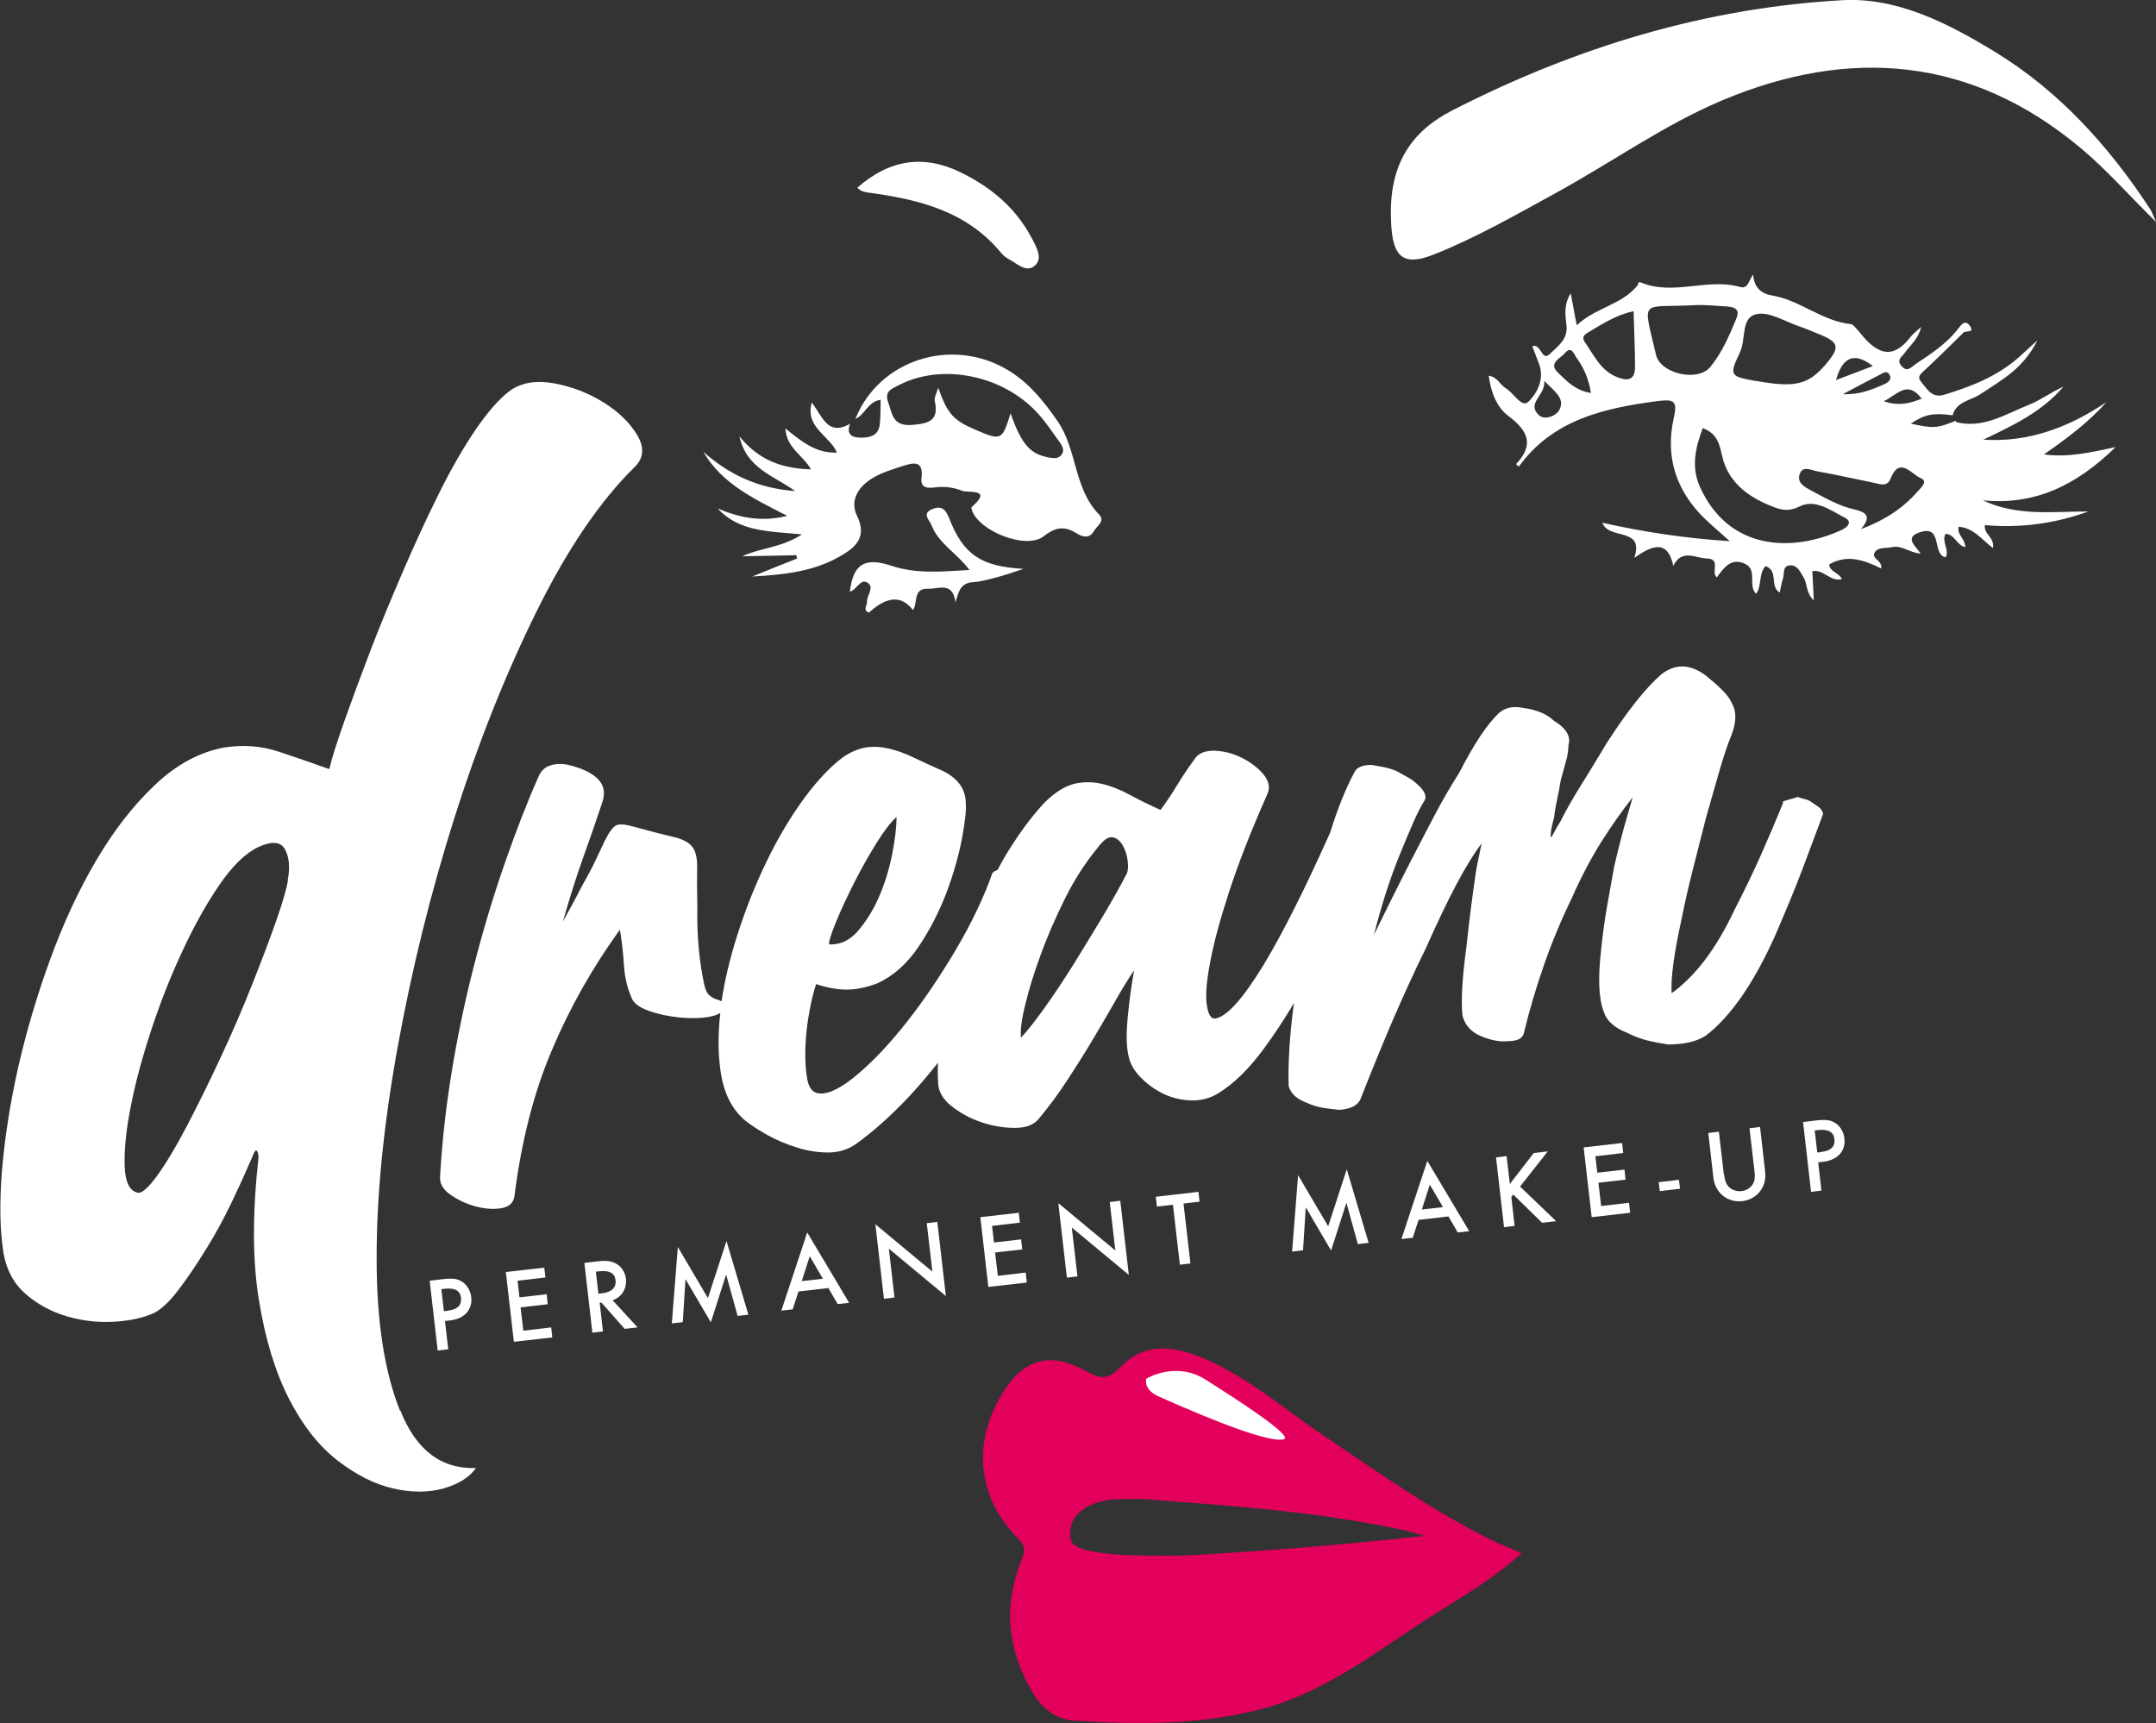 <svg xmlns="http://www.w3.org/2000/svg" id="Livello_2" data-name="Livello 2" viewBox="0 0 118.32 94.56"><rect x="0" y="0" width="118.32" height="94.56" fill="#333333" stroke="none"/><defs><style>      .cls-1 {        fill: #fff;      }      .cls-1, .cls-2 {        stroke-width: 0px;      }      .cls-2 {        fill: #e3005d;      }    </style></defs><g id="Livello_1-2" data-name="Livello 1"><g><g><g><path class="cls-1" d="m24.6,74.05l-.58.07-.44-3.83.66-.08c.59-.07.83-.04,1.1.12.28.17.48.5.52.85.08.7-.37,1.2-1.17,1.29l-.27.03.18,1.56Zm-.03-2.12c.54-.06.77-.29.73-.71-.05-.39-.34-.55-.89-.49l-.19.02.14,1.21.21-.02Z"></path><path class="cls-1" d="m28.4,70.28l.11.92,1.49-.17.06.55-1.49.17.15,1.28,1.53-.18.06.55-2.11.24-.44-3.83,2.11-.24.06.54-1.53.18Z"></path><path class="cls-1" d="m34.99,72.85l-.71.08-1.27-1.44h-.1s.18,1.58.18,1.58l-.58.07-.44-3.83.68-.08c.49-.06.78-.03,1.04.11.3.15.52.48.56.84.06.54-.23,1.01-.73,1.18l1.37,1.49Zm-1.96-1.87c.53-.06.8-.31.75-.72-.04-.39-.34-.55-.87-.49l-.21.02.14,1.21.18-.02Z"></path><path class="cls-1" d="m37.19,68.42l1.66,2.82,1.02-3.13,1.2,4.04-.59.07-.63-2.27-.84,2.62-1.39-2.37-.15,2.36-.6.07.33-4.21Z"></path><path class="cls-1" d="m43.82,70.88l-.32.98-.62.07,1.42-4.29,2.3,3.86-.63.07-.51-.88-1.64.19Zm.62-1.94l-.44,1.37,1.16-.13-.72-1.23Z"></path><path class="cls-1" d="m48.04,67.19l3.13,2.6-.31-2.66.58-.07.47,4.07-3.13-2.6.31,2.68-.58.07-.47-4.09Z"></path><path class="cls-1" d="m54.44,67.27l.11.92,1.49-.17.06.55-1.49.17.15,1.28,1.53-.18.06.55-2.11.24-.44-3.83,2.11-.24.06.54-1.53.18Z"></path><path class="cls-1" d="m58.08,66.03l3.13,2.6-.31-2.66.58-.07.47,4.07-3.13-2.6.31,2.68-.58.07-.47-4.09Z"></path><path class="cls-1" d="m65.33,69.34l-.58.07-.38-3.29-.88.1-.06-.54,2.34-.27.06.54-.88.1.38,3.29Z"></path><path class="cls-1" d="m71.23,64.48l1.66,2.82,1.02-3.13,1.2,4.04-.59.07-.63-2.27-.84,2.62-1.39-2.37-.15,2.36-.6.07.33-4.21Z"></path><path class="cls-1" d="m77.85,66.95l-.32.98-.62.07,1.42-4.29,2.3,3.86-.63.07-.51-.88-1.64.19Zm.62-1.94l-.44,1.37,1.16-.13-.72-1.23Z"></path><path class="cls-1" d="m84.17,63.28l.77-.09-1.52,1.93,1.98,1.9-.77.09-1.58-1.55-.11.13.18,1.59-.58.07-.44-3.83.58-.07.18,1.53,1.31-1.7Z"></path><path class="cls-1" d="m87.55,63.44l.11.92,1.49-.17.06.55-1.49.17.15,1.28,1.53-.18.06.55-2.11.24-.44-3.83,2.11-.24.06.55-1.53.18Z"></path><path class="cls-1" d="m92.14,64.75l.06.49-1.11.13-.06-.49,1.11-.13Z"></path><path class="cls-1" d="m94.61,64.41c.04.34.09.5.2.65.17.23.46.34.76.31.3-.03.56-.22.67-.47.07-.17.08-.34.04-.67l-.27-2.31.58-.07.28,2.46c.1.83-.44,1.51-1.25,1.61-.82.09-1.49-.45-1.59-1.28l-.28-2.46.58-.07.27,2.31Z"></path><path class="cls-1" d="m99.97,65.34l-.58.07-.44-3.83.65-.08c.59-.07.83-.04,1.1.12.28.17.48.5.52.85.08.7-.37,1.2-1.17,1.29l-.27.03.18,1.56Zm-.03-2.12c.54-.06.78-.29.73-.71-.04-.39-.34-.55-.89-.49l-.19.02.14,1.21.21-.02Z"></path></g><g><path class="cls-1" d="m21.95,77.42c-.86-2.16-1.29-4.97-1.28-8.44,0-3.46.39-7.31,1.16-11.55.77-4.24,1.8-8.4,3.09-12.49,1.29-4.08,2.79-7.86,4.5-11.33,1.71-3.47,3.52-6.13,5.43-8,.48-.48.52-1.06.12-1.73-.4-.67-1.01-1.27-1.84-1.79-.83-.52-1.74-.87-2.71-1.05-.98-.18-1.79-.05-2.43.4-.59.44-1.22,1.16-1.91,2.17-.68,1.01-1.36,2.19-2.03,3.55-.67,1.35-1.33,2.79-1.98,4.3-.65,1.51-1.25,2.96-1.78,4.35-.53,1.39-1,2.66-1.4,3.79-.4,1.14-.68,2.01-.82,2.61-.89-.32-1.82-.64-2.78-.96-.97-.32-1.97-.39-3.02-.22-1.35.26-2.62.95-3.79,2.07-1.18,1.12-2.24,2.49-3.2,4.12-.96,1.63-1.8,3.44-2.53,5.44-.73,2-1.31,3.98-1.76,5.95-.44,1.97-.73,3.84-.88,5.61-.14,1.77-.12,3.29.08,4.54.16.94.57,1.69,1.22,2.26.65.56,1.4.97,2.25,1.22.85.25,1.72.35,2.59.3.87-.05,1.61-.21,2.22-.49.4-.21.85-.63,1.33-1.27.49-.64.99-1.38,1.5-2.21.52-.83.99-1.7,1.42-2.6.43-.9.81-1.74,1.15-2.53.08-.22.15-.32.2-.3.06.02.1.14.12.35-.34,3.07-.34,5.69.02,7.86.35,2.17.91,3.98,1.66,5.44.75,1.46,1.64,2.58,2.66,3.37,1.02.79,2.04,1.3,3.05,1.53,1.01.23,1.93.23,2.75,0,.82-.23,1.42-.6,1.79-1.12-1.91.06-3.29-.99-4.15-3.16Zm-6.15-29.11c-.06.43-.27,1.16-.63,2.19-.36,1.03-.8,2.19-1.32,3.5-.52,1.31-1.09,2.65-1.74,4.03-.64,1.38-1.26,2.63-1.85,3.76-.59,1.13-1.14,2.05-1.64,2.74-.51.7-.87,1-1.09.92-.44-.11-.67-.61-.69-1.52-.02-.9.09-1.99.35-3.27.25-1.28.63-2.67,1.12-4.16.49-1.49,1.06-2.93,1.7-4.3.64-1.38,1.31-2.58,2.02-3.62.71-1.04,1.41-1.73,2.12-2.08.76-.35,1.25-.32,1.49.11.23.43.29.99.15,1.7Z"></path><path class="cls-1" d="m99.87,44.34c-.07-.06-.15-.11-.24-.17-.09-.06-.19-.13-.3-.21-.1-.05-.21-.09-.31-.11-.1-.02-.22-.06-.36-.11l-.81.24v.1c-.38.93-.79,1.89-1.22,2.86-.43.97-.92,1.98-1.46,3.03-.98,2.09-2.13,3.6-3.43,4.54-.06-.79.12-2.12.53-4.01.19-.94.4-1.88.64-2.81.24-.93.48-1.89.73-2.87.28-.99.53-1.85.74-2.58s.42-1.36.63-1.87c.28-.72.3-1.3.05-1.74-.09-.22-.24-.44-.45-.66-.21-.22-.46-.45-.74-.68-.95-.85-1.85-.94-2.7-.28-.87.76-1.86,2.01-2.98,3.75-.55.92-1.05,1.73-1.48,2.42-.43.69-.79,1.34-1.09,1.93-.14.21-.24.39-.31.53-.07.14-.13.25-.19.32-.05-.13,0-.5.17-1.11.03-.3.09-.62.16-.96.08-.34.14-.69.2-1.06.07-.24.13-.47.19-.69.06-.22.11-.42.16-.59.04-.2.06-.37.07-.5,0-.13.01-.23.04-.3.05-.43-.23-.83-.83-1.19-.22-.21-.48-.37-.77-.48-.29-.11-.59-.19-.89-.22-.58-.13-1.04-.03-1.4.31-.62.6-1.34,1.68-2.15,3.26-.48.75-.93,1.53-1.36,2.35-.43.82-.87,1.66-1.3,2.5-.43.84-.81,1.6-1.15,2.28-.33.68-.62,1.26-.86,1.75.43-1.7.91-3.17,1.42-4.41.28-.69.53-1.28.74-1.76.21-.48.42-.9.65-1.26.07-.24-.06-.5-.39-.8-.15-.15-.32-.28-.51-.39-.19-.11-.41-.23-.66-.37-.24-.1-.48-.17-.72-.22-.23-.04-.45-.08-.66-.12-.5,0-.81.13-.94.4-.48.89-.92,1.99-1.33,3.31-1.39,3.11-2.61,5.53-3.64,7.24-1.14,1.87-2.03,2.87-2.67,2.97-.23.03-.38-.22-.46-.74-.08-.52-.02-1.3.18-2.34.19-1.04.54-2.33,1.04-3.87.5-1.54,1.19-3.31,2.08-5.32.19-.38.12-.76-.2-1.14-.32-.38-.73-.68-1.22-.92-.49-.24-.99-.36-1.5-.37-.51,0-.86.15-1.06.47-.34.47-.66.94-.95,1.42-.29.48-.59.93-.91,1.36-.59-.26-1.15-.54-1.67-.82-.53-.29-1.04-.49-1.55-.61-.51-.12-1.02-.12-1.53,0-.51.13-1.05.47-1.61,1.02-.76.81-1.51,1.84-2.24,3.07-.12.21-.23.43-.35.64-.11.03-.21.08-.28.17-.47,1.34-1.14,2.73-1.99,4.18-.86,1.45-1.74,2.76-2.66,3.93-.92,1.18-1.82,2.14-2.71,2.9-.89.76-1.59,1.12-2.12,1.08-.37-.02-.59-.29-.68-.79-.09-.5-.12-1.08-.1-1.74.02-.66.1-1.32.22-1.97.12-.66.25-1.16.37-1.5.61.2,1.17.3,1.66.3.5,0,1.06-.1,1.69-.34.88-.4,1.63-1.07,2.27-2.01.63-.94,1.14-1.94,1.54-2.99.39-1.05.67-2.04.85-2.99.17-.94.24-1.59.2-1.95-.02-.75-.45-1.33-1.28-1.73-.59-.26-1.12-.51-1.59-.73-.47-.23-.93-.39-1.36-.49-.44-.1-.85-.12-1.24-.06-.39.06-.8.23-1.23.51-.7.51-1.42,1.27-2.16,2.27-.74,1.01-1.43,2.16-2.05,3.44-.63,1.29-1.17,2.65-1.63,4.09-.4,1.26-.69,2.46-.86,3.62-.08-.04-.18-.07-.29-.11-.12-.04-.24-.1-.37-.21-.13-.1-.22-.3-.29-.58-.28-1.32-.41-2.72-.38-4.21-.02-1.02-.02-1.78-.01-2.27,0-.49-.08-.86-.27-1.1-.19-.24-.53-.42-1-.53-.47-.11-1.19-.29-2.14-.55-.48-.14-.81-.18-1-.11-.19.07-.4.35-.65.84-.05.11-.19.4-.42.89-.22.49-.49.99-.79,1.52-.32.63-.69,1.31-1.1,2.05.38-1.33.75-2.51,1.13-3.56.38-1.05.72-2.05,1.04-3.01.17-.51.08-.94-.27-1.28-.35-.34-.92-.6-1.69-.77-.34-.06-.65-.04-.93.06-.29.1-.49.3-.62.61-.63,1.42-1.25,3.02-1.87,4.81-.62,1.78-1.18,3.65-1.68,5.6-.5,1.95-.91,3.92-1.23,5.9-.32,1.98-.52,3.86-.62,5.65-.02.37.16.69.56.97.4.28.85.5,1.36.64.51.14.98.18,1.42.11.44-.07.68-.28.74-.65.38-3.01,1.06-5.68,2.05-8.01.98-2.33,2.23-4.54,3.74-6.63.11.65.18,1.29.22,1.93.04.64.17,1.23.4,1.76.1.32.42.57.95.76.53.19,1.1.31,1.7.37.6.06,1.15.05,1.65-.04.26-.05.45-.12.59-.21-.14,1.24-.13,2.38.05,3.42.19,1.08.63,1.91,1.32,2.49.33.26.74.53,1.23.8.49.27,1.03.5,1.61.68.58.18,1.15.27,1.71.27.56,0,1.07-.15,1.53-.47.97-.7,1.94-1.57,2.91-2.6.55-.59,1.08-1.22,1.59-1.86-.02.35-.02.7,0,1.04,0,.49.23.94.72,1.33.49.39,1.04.69,1.66.9.62.21,1.23.31,1.84.31.61,0,1.04-.17,1.3-.49.55-.66,1.07-1.36,1.56-2.11.49-.75.96-1.49,1.4-2.23s.85-1.44,1.22-2.09c.37-.65.72-1.23,1.06-1.73-.14.77-.26,1.63-.35,2.56-.09.93-.08,1.65.05,2.17.08.39.29.77.65,1.14.36.37.77.67,1.24.9.47.23.98.35,1.52.37.55.02,1.05-.11,1.51-.39.86-.53,1.71-1.36,2.53-2.49.56-.76,1.1-1.58,1.62-2.46-.23,1.73-.33,3.26-.29,4.55.11.42.45.72.99.92.28.13.56.22.85.27.29.05.6.09.93.12.62-.04,1.01-.23,1.17-.58.54-1.38,1.1-2.75,1.68-4.12.59-1.37,1.22-2.77,1.92-4.19,1.23-2.78,2.25-4.69,3.05-5.73-.04.2-.11.51-.19.91-.09.4-.17.94-.26,1.61-.09.64-.17,1.29-.25,1.95-.07.67-.15,1.35-.24,2.05-.15,1.3-.18,2.28-.11,2.93.12.48.42.84.91,1.08.59.26,1.11.37,1.57.32.53,0,.82-.14.89-.45.31-1.29.69-2.55,1.12-3.78.43-1.23.93-2.43,1.49-3.58.52-1.18,1.07-2.22,1.64-3.13.57-.9,1.15-1.72,1.72-2.44-.14.48-.3,1.03-.48,1.66-.17.63-.35,1.33-.53,2.11-.14.77-.28,1.54-.41,2.29-.13.76-.23,1.52-.31,2.28-.18,1.57-.14,2.72.15,3.44.15.48.57.86,1.27,1.14.38.19.75.33,1.11.42.36.09.73.16,1.14.22.89,0,1.58-.16,2.07-.48,1.36-1.04,2.64-2.88,3.82-5.52.57-1.32,1.07-2.52,1.49-3.63s.79-2.1,1.12-2.99c.02-.07-.02-.18-.14-.33Zm-53.99,6.26c.27-.66.6-1.37.99-2.14.39-.77.8-1.5,1.23-2.19.43-.69.8-1.17,1.1-1.43,0,.56-.08,1.24-.24,2.05s-.4,1.59-.72,2.33c-.33.75-.72,1.37-1.17,1.89-.45.51-.98.75-1.57.72-.02-.16.11-.57.38-1.23Zm15.93-2.61c-.32.63-.75,1.39-1.27,2.27-.53.88-1.07,1.77-1.62,2.66-.56.89-1.1,1.7-1.62,2.43-.53.73-.95,1.27-1.27,1.6-.04-.39.03-1,.24-1.83.2-.83.48-1.74.85-2.74.36-1,.81-2.02,1.33-3.07.52-1.05,1.12-1.97,1.78-2.77.31-.43.59-.63.82-.59.23.04.42.19.57.45.14.26.24.56.27.88.04.33.01.56-.07.7Z"></path></g></g><g><g id="IktTYT"><g><path class="cls-2" d="m83.49,85.25c-1.45,1.33-3.09,2.29-4.67,3.28-3.05,1.92-5.88,4.26-9.46,5.23-3.43.93-6.94.89-10.44.67-.92-.06-1.69-.63-2.19-1.45-1.45-2.36-1.7-4.84-.65-7.4.23-.55.14-.79-.25-1.19-2.17-2.2-2.48-5.18-.85-7.87,1.18-1.95,2.65-2.39,4.68-1.24.79.44,1.19.41,1.84-.26,1.39-1.45,3.11-1.11,4.72-.4,2.39,1.05,4.36,2.79,6.51,4.23,2.9,1.95,5.76,3.97,8.89,5.56.55.28,1.14.5,1.87.83Zm-5.3-.96c-.41-.11-.82-.24-1.24-.33-4.9-1.04-9.25-1.3-14.23-1.69-.18-.01-1.54,0-1.7.02-2.03.27-2.47,1.41-2.23,2.29.35.84,3.9.82,6.24.79,4.4-.24,8.7-.59,13.16-1.08Z"></path><path class="cls-1" d="m107.33,23.16c1.51.39,2.74-.44,4.03-.95.65-.26,1.22-.7,1.88-.99-1.17,1.38-2.78,2.14-4.4,2.91,2.51.16,4.7-.68,6.76-2.06-.97,1.09-2.11,1.95-3.43,2.87,1.37.18,2.53-.11,3.93-.4-2.16,2.11-4.44,3.2-7.28,2.92,1.89.89,3.84.61,5.79.61-1.84.67-3.73.92-5.68.75-.08.49.55.68.44,1.26-.62-.48-1.07-1.11-1.88-1.17-.11.45.38.67.36,1.12-.47-.1-.57-.71-1.08-.73-.24.43.24.89,0,1.29-.77-.18-.12-1.84-1.46-1.36-.78.28-.22.71.1,1.15-.61-.03-1.04-.48-1.59-.35-.33.08-.77-.03-.95.31-.17.33.44.41.37.86-.93-.46-1.87-.8-2.86-.22.06.43.54.44.7.8-.63.18-1-.56-1.62-.43.03.5.05.99.08,1.6-.44-.4-.34-.9-.56-1.26-.18-.3-.34-.69-.75-.66-.43.03-.29.48-.39.75-.07.22-.11.45-.17.74-.58-.34-.04-1.2-.78-1.45-.39.43-.19,1.05-.51,1.52-.48-.44.09-1.3-.6-1.64-.76-.36-1.15.17-1.56.74-.35-.28.25-1.01-.54-1.04-.66-.02-1.37-.54-1.85.4-.27-1.22-.9-1.33-2.14-.43.57-1.73-1.42-.96-1.75-1.93,2.24.5,4.49.85,6.99,1.01-.56-.5-.97-.85-1.36-1.22-1.59-1.54-2.2-3.41-1.71-5.56.21-.92,0-1.02-.88-.91-2.95.39-5.75,1.01-7.63,3.6-.06-.05-.11-.1-.15-.14,1.01-1.06.66-1.83-.42-2.64-.64-.48-.96-1.3-1.08-2.21.48.07.62.5.93.68.44.26.88,1.12,1.26.74.45-.45.88-1.22.58-2.04-.12-.33-.25-.66-.38-1,.49-.18.51.88.97.42.41-.41.99-.78.91-1.54-.06-.55-.17-1.15.23-1.78.11.58.2,1.06.33,1.75,1.05-.98,2.48-1.12,3.34-2.19.05-.07,0-.24.2-.15,1.78.73,3.64-.27,5.43.24.43.12.46-.33.71-.69.05.75.48,1.07,1.06,1.16,1.53.26,2.73,1.41,4.32,1.57.17.02.59.65.94.98.94.9,1.64.59,2.32-.28.14-.18.34-.32.58-.55-.14.66-.6,1-.91,1.44-.15.21-.45.36-.18.69.32.4.56.07.79-.09.85-.57,1.71-1.12,2.34-1.95.15-.2.38-.52.64-.14.27.41-.23.24-.35.36-.75.74-1.5,1.48-2.28,2.2-.24.23-.17.36,0,.57.32.39.57.84,1.23.64,1.48-.45,2.9-1.01,4.08-2.05.26-.23.51-.47,1.02-.93-.79,1.59-2.02,2.21-3.14,2.96-.53.35-1.3.39-1.51,1.15-1.09-.14-1.5-.06-2.3.46,1.24.27,1.45.26,2.48-.16Zm-13.88.33c-.43,1.12-.64,2.18-.15,3.25,1.56,3.43,4.98,3.62,7.78,2.34.32-.15.6-.45.16-.67-.78-.4-1.62-1.05-2.49-.61-.58.29-1,.19-1.45.01-1.23-.47-2.31-1.22-2.71-2.49-.22-.71-.18-1.45-1.13-1.82Zm2.9-2.59c2.13.39,2.86.22,3.79-.84.88-1.02.82-1.28-.41-1.76-.33-.13-.65-.28-.99-.39-.78-.26-1.64-.82-2.34-.67-.88.18-.57,1.38-.91,2.09-.61,1.29-.55,1.32.86,1.58Zm-1.55-4.08c-.52-.02-1.18-.11-1.85-.07-2.96.16-2.8-.44-2.07,2.72.24,1.04,2.29,1.51,2.98.67.64-.78,1.05-1.73,1.43-2.66.15-.36.1-.61-.49-.66Zm7.3,12.23c1.34-.5,2.34-1.16,3.15-2.09.18-.21.59-.55.14-.73-.49-.2-1.14-1.21-1.64.04-.19.48-.58.29-.9.23-1.04-.21-2.07-.45-3.11-.63-.34-.06-.84-.36-.99.2-.12.45.31.67.66.86.76.4,1.51.84,2.36,1.03.6.14,1,.35.34,1.1Zm-12.45-11.97c-.95.2-1.7.69-2.47,1.15-.21.12-.4.27-.21.54.49.7.86,1.53,1.69,1.89.46.2,1.07.36,1.07-.51,0-1-.05-2-.08-3.07Zm-2.34,4.49c-.12-.78-.39-1.38-.78-1.92-.16-.22-.29-.7-.65-.27-.24.29-.95.55-.36,1.09.47.45.93.96,1.8,1.1Zm-2.56-.66c.07.81-1.01,1.21-.29,1.88.31.29.96.04,1.13-.32.3-.63-.28-.98-.83-1.56Zm16.01-.05c.75-.29,1.34-.51,2.02-.77q-1.49-1.17-2.02.77Zm.38.77c.87.05,1.58-.24,2.28-.55.23-.11.42-.27.27-.53-.13-.23-.35-.08-.5,0-.69.35-1.37.72-2.05,1.08Zm2.24.39c.82.28,1.43.12,2.08-.14-.78-1.04-1.32-.23-2.08.14Z"></path><path class="cls-1" d="m46.96,22.95c1.3-3.19,5.23-4.47,8.3-2.67,1.18.69,2,1.71,2.77,2.82,1.1,1.58.88,3.7,2.29,5.14.35.35-.13.63-.29.91-.22.4-.59.34-.91.14-.66-.41-1.14-.41-1.84.14-.97.76-3.57-.29-3.94-1.43-.02-.06-.04-.15-.02-.17,1.22-1.05-.23-.77-.51-.89-.46-.19-.98-.26-1.51-.19-.35.05-.79.05-.73-.49.12-.97-.37-.9-1.04-.68-.56.18-1.12.35-1.63.65-.81.48-1.27,1.25-.87,2.07.63,1.28-.22,1.83-1.02,2.28-1.34.75-2.85.96-4.73,1.06,1.04-.42,1.75-.71,2.47-.99-.02-.06-.03-.12-.05-.18-.99.02-1.98.04-2.97.06,1.01-.47,2.16-.47,3.28-1.2-1.77-.18-3.42-.12-4.62-1.42,1.17.49,2.37.76,3.81.4-1.83-.94-3.58-1.76-4.6-3.51,1.39,1.22,2.96,2,5.04,2.15-1.2-.86-2.66-1.23-3.06-3,1.08,1.32,2.33,1.76,3.93,1.81-.46-.8-1.35-1.17-1.41-2.25.88.71,1.66,1.37,2.83,1.33-.38-.93-1.77-1.37-1.38-2.75.59.77.87,1.87,2.1,1.17-.23.61.13.76.62.76.5,0,.94-.13,1.01-.72.05-.44.04-.89.05-1.36-.71.1-.86.83-1.39,1.05Zm8.49-.29c.61,1.73,1.08,2.25,2.07,2.44.28.05.56.11.75-.16.16-.23.03-.46-.1-.65-.39-.54-.76-1.1-1.2-1.59-1.91-2.11-5.26-2.79-7.63-1.57-.39.2-.82.34-.6.94.23.63.23,1.34,1.32,1.25.96-.08,1.47-.25,1.24-1.32-.04-.2.11-.43.19-.72.52,1.46.81,1.78,2.12,2.34,1.33.57,1.4.54,1.85-.95Z"></path><path class="cls-1" d="m47.04,10.31c1.8-1.59,3.7-1.83,5.7-.84,1.71.84,3.07,2,3.94,3.71.24.46.54,1.02.11,1.4-.46.4-.94-.09-1.38-.33-.17-.09-.34-.21-.46-.36-1.89-2.3-4.52-2.95-7.3-3.32-.12-.02-.23-.04-.34-.08-.07-.02-.12-.08-.26-.18Z"></path><path class="cls-1" d="m53.21,31.29c-.69-.93-1.7-1.45-2.09-2.47-.1-.27-.55-.62.02-.87.47-.2.73-.07.95.49.78,2.03,1.78,2.65,4.08,2.78-.44.14-.87.3-1.31.42-.49.13-.98.28-1.48.31-.65.05-.78.5-.94,1.11-.16-1.16-.92-.73-1.49-.75-.88-.04-.56.79-.85,1.17q-.93-1.22-2.41.14c-.36-.13-.1-.39-.11-.58-.02-.36.43-.81.03-1.06-.4-.25-.59.4-.97.49.18-1.53.83-1.9,2.28-1.42,1.37.46,2.78.32,4.3.23Z"></path></g></g><path class="cls-1" d="m118.32,12.18c-1.54-1.52-2.76-2.91-4.14-4.06-6.02-5.03-12.71-5.54-19.67-2.61-3.17,1.33-6.1,3.43-9.18,5.11-2.19,1.2-4.37,2.45-6.65,3.35-1.85.73-2.33,0-2.35-2.22-.03-2.81,1.16-4.56,3.37-5.69C86.55,2.55,93.69.42,101.12.01c3-.16,5.79,1.26,8.4,2.86,3.43,2.1,6.17,5.08,8.47,8.59.08.12.13.27.33.71Z"></path></g><path class="cls-1" d="m62.92,75.66s1.6-.98,3.23.05,4.89,3.12,4.3,3.28c-1.01.28-5.98-1.96-6.86-2.35s-.68-.97-.68-.97Z"></path></g></g></svg>